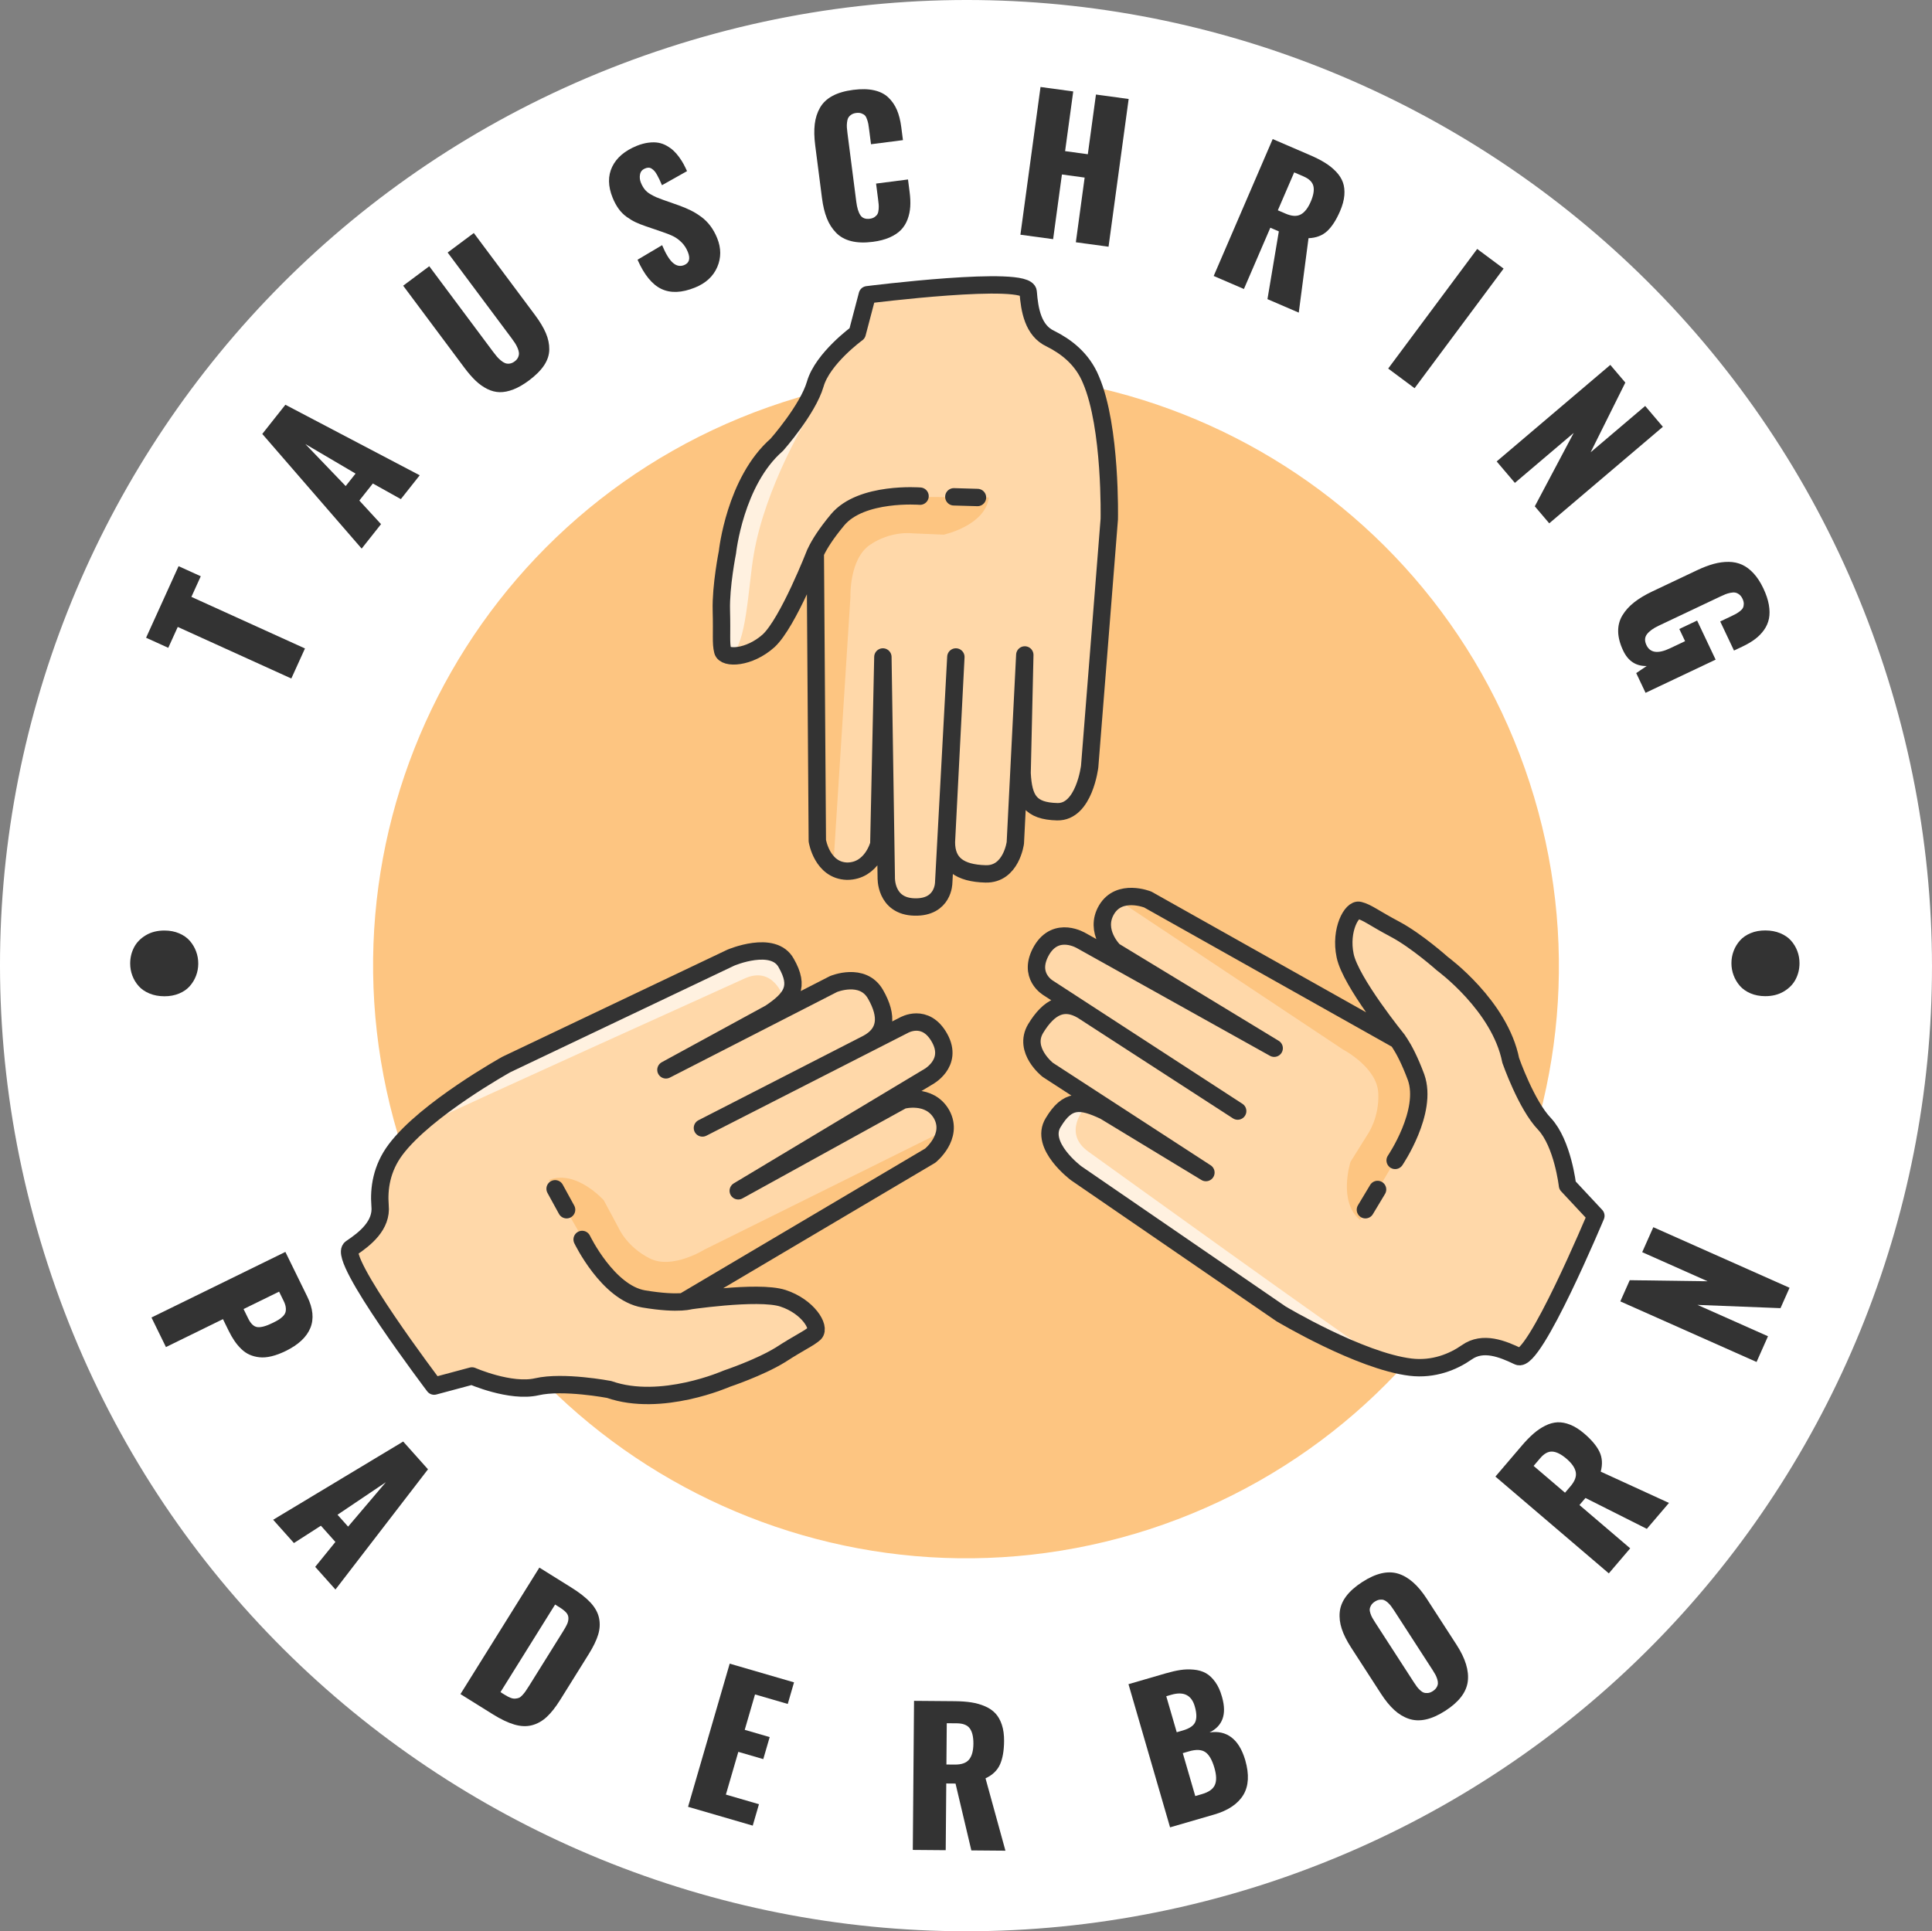 <?xml version="1.0" encoding="utf-8"?>
<!-- Generator: Adobe Illustrator 16.0.0, SVG Export Plug-In . SVG Version: 6.00 Build 0)  -->
<!DOCTYPE svg PUBLIC "-//W3C//DTD SVG 1.1//EN" "http://www.w3.org/Graphics/SVG/1.1/DTD/svg11.dtd">
<svg version="1.1" xmlns="http://www.w3.org/2000/svg" xmlns:xlink="http://www.w3.org/1999/xlink" x="0px" y="0px"
	 width="555.948px" height="555.798px" viewBox="20.152 143.097 555.948 555.798"
	 enable-background="new 20.152 143.097 555.948 555.798" xml:space="preserve">
<rect x="20.152" y="143.097" width="555.948" height="555.798" fill="#808080" stroke="none"/>
<g id="HG">
	<path fill="#FFFFFF" d="M383.99,685.318C530.055,637.792,609.9,481.271,562.373,335.207S358.326,109.298,212.261,156.824
		C66.198,204.35-13.648,360.872,33.879,506.936C81.089,652.683,237.927,732.528,383.99,685.318L383.99,685.318z"/>
</g>
<g id="Ebene_1">
	<path fill="#FDC581" d="M350.828,583.232c89.651-29.171,138.658-125.24,109.487-214.892s-125.24-138.659-214.892-109.488
		c-89.651,29.171-138.659,125.241-109.488,214.892C164.912,563.201,261.177,612.209,350.828,583.232L350.828,583.232z"/>
	<path fill="#FFD8A9" d="M145.076,542.004c0,0-28.004-36.949-23.92-39.672s8.945-6.612,8.362-12.252
		c-0.389-4.862,0.389-10.696,4.473-16.142c8.751-11.668,31.894-24.503,31.894-24.503l64.564-30.727c0,0,12.252-5.25,15.947,1.556
		c3.89,6.807,1.75,10.112-4.667,14.391l-29.949,16.336l48.229-24.698c0,0,8.362-3.5,12.057,2.917
		c3.695,6.418,3.112,11.279-2.333,14.196l-47.451,24.31l57.952-29.56c0,0,6.224-3.695,10.308,3.694
		c4.084,7.391-3.501,11.279-3.501,11.279l-54.452,32.672l47.257-26.06c0,0,7.779-2.139,11.279,4.084
		c3.501,6.418-3.306,11.863-3.306,11.863l-70.982,42.006c0,0,21.392-3.307,28.587-0.973s10.891,8.362,9.141,10.112
		c-1.75,1.557-3.89,2.334-9.918,6.224c-6.029,3.695-15.363,6.807-15.363,6.807s-18.864,8.362-33.839,3.111
		c0,0-13.224-2.528-20.809-0.778c-7.584,1.751-18.669-3.111-18.669-3.111L145.076,542.004L145.076,542.004z"/>
	<g>
		<g>
			<defs>
				<path id="SVGID_1_" d="M145.076,542.004c0,0-28.004-36.949-23.92-39.672s8.945-6.612,8.362-12.252
					c-0.389-4.862,0.389-10.696,4.473-16.142c8.751-11.668,31.894-24.503,31.894-24.503l64.564-30.727c0,0,12.252-5.25,15.947,1.556
					c3.89,6.807,1.75,10.112-4.667,14.391l-29.949,16.336l48.229-24.698c0,0,8.362-3.5,12.057,2.917
					c3.695,6.418,3.112,11.279-2.333,14.196l-47.451,24.31l57.952-29.56c0,0,6.224-3.695,10.308,3.694
					c4.084,7.391-3.501,11.279-3.501,11.279l-54.452,32.672l47.257-26.06c0,0,7.779-2.139,11.279,4.084
					c3.501,6.418-3.306,11.863-3.306,11.863l-70.982,42.006c0,0,21.392-3.307,28.587-0.973s10.891,8.362,9.141,10.112
					c-1.75,1.557-3.89,2.334-9.918,6.224c-6.029,3.695-15.363,6.807-15.363,6.807s-18.864,8.362-33.839,3.111
					c0,0-13.224-2.528-20.809-0.778c-7.584,1.751-18.669-3.111-18.669-3.111L145.076,542.004L145.076,542.004z"/>
			</defs>
			<clipPath id="SVGID_2_">
				<use xlink:href="#SVGID_1_"  overflow="visible"/>
			</clipPath>
			<path clip-path="url(#SVGID_2_)" fill="#FFF1E0" d="M245.618,430.183c0,0-2.917-9.335-11.279-5.445
				c-8.557,3.89-82.65,37.339-87.513,39.867c-4.667,2.723,9.141-9.724,9.141-9.724l56.396-28.394l25.477-9.918l8.751,3.5
				c0,0,2.334,6.417,2.723,7.001C249.508,427.654,245.618,430.183,245.618,430.183L245.618,430.183z"/>
		</g>
		<g>
			<defs>
				<path id="SVGID_3_" d="M145.076,542.004c0,0-28.004-36.949-23.92-39.672s8.945-6.612,8.362-12.252
					c-0.389-4.862,0.389-10.696,4.473-16.142c8.751-11.668,31.894-24.503,31.894-24.503l64.564-30.727c0,0,12.252-5.25,15.947,1.556
					c3.89,6.807,1.75,10.112-4.667,14.391l-29.949,16.336l48.229-24.698c0,0,8.362-3.5,12.057,2.917
					c3.695,6.418,3.112,11.279-2.333,14.196l-47.451,24.31l57.952-29.56c0,0,6.224-3.695,10.308,3.694
					c4.084,7.391-3.501,11.279-3.501,11.279l-54.452,32.672l47.257-26.06c0,0,7.779-2.139,11.279,4.084
					c3.501,6.418-3.306,11.863-3.306,11.863l-70.982,42.006c0,0,21.392-3.307,28.587-0.973s10.891,8.362,9.141,10.112
					c-1.75,1.557-3.89,2.334-9.918,6.224c-6.029,3.695-15.363,6.807-15.363,6.807s-18.864,8.362-33.839,3.111
					c0,0-13.224-2.528-20.809-0.778c-7.584,1.751-18.669-3.111-18.669-3.111L145.076,542.004L145.076,542.004z"/>
			</defs>
			<clipPath id="SVGID_4_">
				<use xlink:href="#SVGID_3_"  overflow="visible"/>
			</clipPath>
			<path clip-path="url(#SVGID_4_)" fill="#FDC581" d="M291.514,468.688l-68.648,34.032c0,0-9.335,5.834-15.752,2.528
				c-6.612-3.306-8.946-8.751-8.946-8.751l-4.278-7.974c0,0-7.974-8.946-15.752-5.834l10.501,18.28c0,0,6.807,12.641,14.975,15.363
				s18.28,0,18.28,0l69.038-43.173L291.514,468.688L291.514,468.688z"/>
		</g>
	</g>
	<path fill="none" stroke="#333333" stroke-width="5" stroke-linecap="round" stroke-linejoin="round" d="M145.076,542.004
		c0,0-28.004-36.949-23.92-39.672s8.945-6.612,8.362-12.252c-0.389-4.862,0.389-10.696,4.473-16.142
		c8.751-11.668,31.894-24.503,31.894-24.503l64.564-30.727c0,0,12.252-5.25,15.947,1.556c3.89,6.807,1.75,10.112-4.667,14.391
		l-29.949,16.336l48.229-24.698c0,0,8.362-3.5,12.057,2.917c3.695,6.418,3.112,11.279-2.333,14.196l-47.451,24.31l57.952-29.56
		c0,0,6.224-3.695,10.308,3.694c4.084,7.391-3.501,11.279-3.501,11.279l-54.452,32.672l47.257-26.06c0,0,7.779-2.139,11.279,4.084
		c3.501,6.418-3.306,11.863-3.306,11.863l-70.982,42.006c0,0,21.392-3.307,28.587-0.973s10.891,8.362,9.141,10.112
		c-1.75,1.557-3.89,2.334-9.918,6.224c-6.029,3.695-15.363,6.807-15.363,6.807s-18.864,8.362-33.839,3.111
		c0,0-13.224-2.528-20.809-0.778c-7.584,1.751-18.669-3.111-18.669-3.111L145.076,542.004L145.076,542.004z M187.666,499.804
		c0,0,7.39,15.363,17.696,17.113c10.502,1.751,13.808,0.39,13.808,0.39 M179.887,485.218l3.306,6.029"/>
	<path fill="#FFD8A9" d="M269.734,227.931c0,0,46.09-5.834,46.284-0.778c0.389,5.056,1.361,11.085,6.417,13.418
		c4.278,2.139,9.141,5.64,11.669,11.863c5.834,13.613,5.25,40.062,5.25,40.062l-5.64,71.177c0,0-1.556,13.224-9.334,13.03
		c-7.779-0.194-9.724-3.5-10.113-11.085l0.778-34.033l-2.723,54.063c0,0-1.167,9.14-8.557,8.946
		c-7.39-0.195-11.279-2.917-11.279-9.14l2.723-53.286l-3.501,64.954c0,0,0,7.196-8.362,7.001c-8.557-0.194-8.167-8.557-8.167-8.557
		l-0.973-63.398l-1.167,53.869c0,0-1.944,7.779-9.141,7.779c-7.195-0.195-8.557-8.751-8.557-8.751l-0.583-82.845
		c0,0-7.779,20.031-13.419,25.281c-5.64,5.056-12.641,5.251-13.224,2.917c-0.584-2.333-0.194-4.473-0.39-11.668
		c-0.194-7.001,1.751-16.725,1.751-16.725s2.139-20.42,14.196-30.921c0,0,8.945-10.113,11.085-17.502
		c2.139-7.39,12.058-14.585,12.058-14.585L269.734,227.931L269.734,227.931z"/>
	<g>
		<g>
			<defs>
				<path id="SVGID_5_" d="M269.734,227.931c0,0,46.09-5.834,46.284-0.778c0.389,5.056,1.361,11.085,6.417,13.418
					c4.278,2.139,9.141,5.64,11.669,11.863c5.834,13.613,5.25,40.062,5.25,40.062l-5.64,71.177c0,0-1.556,13.224-9.334,13.03
					c-7.779-0.194-9.724-3.5-10.113-11.085l0.778-34.033l-2.723,54.063c0,0-1.167,9.14-8.557,8.946
					c-7.39-0.195-11.279-2.917-11.279-9.14l2.723-53.286l-3.501,64.954c0,0,0,7.196-8.362,7.001
					c-8.557-0.194-8.167-8.557-8.167-8.557l-0.973-63.398l-1.167,53.869c0,0-1.944,7.779-9.141,7.779
					c-7.195-0.195-8.557-8.751-8.557-8.751l-0.583-82.845c0,0-7.779,20.031-13.419,25.281c-5.64,5.056-12.641,5.251-13.224,2.917
					c-0.584-2.333-0.194-4.473-0.39-11.668c-0.194-7.001,1.751-16.725,1.751-16.725s2.139-20.42,14.196-30.921
					c0,0,8.945-10.113,11.085-17.502c2.139-7.39,12.058-14.585,12.058-14.585L269.734,227.931L269.734,227.931z"/>
			</defs>
			<clipPath id="SVGID_6_">
				<use xlink:href="#SVGID_5_"  overflow="visible"/>
			</clipPath>
			<path clip-path="url(#SVGID_6_)" fill="#FDC581" d="M260.01,391.288l4.861-76.428c0,0-0.389-10.891,5.64-14.975
				c6.029-4.084,12.058-3.306,12.058-3.306l9.14,0.389c0,0,11.863-2.528,13.03-10.696l-21.003-0.195c0,0-14.197-0.389-20.809,5.251
				c-6.418,5.64-9.141,15.752-9.141,15.752l2.917,81.29L260.01,391.288L260.01,391.288z"/>
		</g>
		<g>
			<defs>
				<path id="SVGID_7_" d="M269.734,227.931c0,0,46.09-5.834,46.284-0.778c0.389,5.056,1.361,11.085,6.417,13.418
					c4.278,2.139,9.141,5.64,11.669,11.863c5.834,13.613,5.25,40.062,5.25,40.062l-5.64,71.177c0,0-1.556,13.224-9.334,13.03
					c-7.779-0.194-9.724-3.5-10.113-11.085l0.778-34.033l-2.723,54.063c0,0-1.167,9.14-8.557,8.946
					c-7.39-0.195-11.279-2.917-11.279-9.14l2.723-53.286l-3.501,64.954c0,0,0,7.196-8.362,7.001
					c-8.557-0.194-8.167-8.557-8.167-8.557l-0.973-63.398l-1.167,53.869c0,0-1.944,7.779-9.141,7.779
					c-7.195-0.195-8.557-8.751-8.557-8.751l-0.583-82.845c0,0-7.779,20.031-13.419,25.281c-5.64,5.056-12.641,5.251-13.224,2.917
					c-0.584-2.333-0.194-4.473-0.39-11.668c-0.194-7.001,1.751-16.725,1.751-16.725s2.139-20.42,14.196-30.921
					c0,0,8.945-10.113,11.085-17.502c2.139-7.39,12.058-14.585,12.058-14.585L269.734,227.931L269.734,227.931z"/>
			</defs>
			<clipPath id="SVGID_8_">
				<use xlink:href="#SVGID_7_"  overflow="visible"/>
			</clipPath>
			<path clip-path="url(#SVGID_8_)" fill="#FFF1E0" d="M252.425,263.52c0,0-12.057,19.642-15.363,39.089
				c-1.556,8.751-2.139,27.032-6.612,28.587c-4.473,1.75-3.306-0.583-3.306-0.583l2.14-28.587l5.056-18.281l4.473-9.334
				L252.425,263.52L252.425,263.52z"/>
		</g>
	</g>
	<path fill="none" stroke="#333333" stroke-width="5" stroke-linecap="round" stroke-linejoin="round" d="M269.734,227.931
		c0,0,46.09-5.834,46.284-0.778c0.389,5.056,1.361,11.085,6.417,13.418c4.278,2.139,9.141,5.64,11.669,11.863
		c5.834,13.613,5.25,40.062,5.25,40.062l-5.64,71.177c0,0-1.556,13.224-9.334,13.03c-7.779-0.194-9.724-3.5-10.113-11.085
		l0.778-34.033l-2.723,54.063c0,0-1.167,9.14-8.557,8.946c-7.39-0.195-11.279-2.917-11.279-9.14l2.723-53.286l-3.501,64.954
		c0,0,0,7.196-8.362,7.001c-8.557-0.194-8.167-8.557-8.167-8.557l-0.973-63.398l-1.167,53.869c0,0-1.944,7.779-9.141,7.779
		c-7.195-0.195-8.557-8.751-8.557-8.751l-0.583-82.845c0,0-7.779,20.031-13.419,25.281c-5.64,5.056-12.641,5.251-13.224,2.917
		c-0.584-2.333-0.194-4.473-0.39-11.668c-0.194-7.001,1.751-16.725,1.751-16.725s2.139-20.42,14.196-30.921
		c0,0,8.945-10.113,11.085-17.502c2.139-7.39,12.058-14.585,12.058-14.585L269.734,227.931L269.734,227.931z M284.903,285.884
		c0,0-16.92-1.361-23.726,6.807c-6.807,8.168-7.196,11.863-7.196,11.863 M301.432,286.273l-6.806-0.195"/>
	<path fill="#FFD8A9" d="M479.374,492.997c0,0-17.892,42.784-22.364,40.45c-4.473-2.139-10.112-4.473-14.78-1.167
		c-3.889,2.723-9.528,5.057-16.141,4.278c-14.586-1.75-37.339-15.363-37.339-15.363l-58.925-40.45c0,0-10.696-7.974-6.612-14.585
		c4.084-6.807,7.778-6.612,14.779-3.307l29.172,17.697l-45.507-29.56c0,0-7.195-5.64-3.501-11.863
		c3.89-6.417,8.168-8.362,13.419-5.25l44.729,28.976l-54.452-35.394c0,0-6.224-3.501-1.945-10.891
		c4.279-7.195,11.475-2.723,11.475-2.723l55.425,30.921l-46.091-28.004c0,0-5.834-5.64-2.139-11.863s11.862-2.917,11.862-2.917
		l71.955,40.451c0,0-13.613-16.725-15.169-24.31c-1.556-7.39,1.945-13.613,4.084-13.029c2.334,0.583,4.084,2.139,10.308,5.445
		c6.223,3.306,13.612,9.918,13.612,9.918s16.53,12.058,19.643,27.81c0,0,4.473,12.835,9.724,18.28
		c5.25,5.64,6.611,17.697,6.611,17.697L479.374,492.997L479.374,492.997z"/>
	<g>
		<g>
			<defs>
				<path id="SVGID_9_" d="M479.374,492.997c0,0-17.892,42.784-22.364,40.45c-4.473-2.139-10.112-4.473-14.78-1.167
					c-3.889,2.723-9.528,5.057-16.141,4.278c-14.586-1.75-37.339-15.363-37.339-15.363l-58.925-40.45c0,0-10.696-7.974-6.612-14.585
					c4.084-6.807,7.778-6.612,14.779-3.307l29.172,17.697l-45.507-29.56c0,0-7.195-5.64-3.501-11.863
					c3.89-6.417,8.168-8.362,13.419-5.25l44.729,28.976l-54.452-35.394c0,0-6.224-3.501-1.945-10.891
					c4.279-7.195,11.475-2.723,11.475-2.723l55.425,30.921l-46.091-28.004c0,0-5.834-5.64-2.139-11.863s11.862-2.917,11.862-2.917
					l71.955,40.451c0,0-13.613-16.725-15.169-24.31c-1.556-7.39,1.945-13.613,4.084-13.029c2.334,0.583,4.084,2.139,10.308,5.445
					c6.223,3.306,13.612,9.918,13.612,9.918s16.53,12.058,19.643,27.81c0,0,4.473,12.835,9.724,18.28
					c5.25,5.64,6.611,17.697,6.611,17.697L479.374,492.997L479.374,492.997z"/>
			</defs>
			<clipPath id="SVGID_10_">
				<use xlink:href="#SVGID_9_"  overflow="visible"/>
			</clipPath>
			<path clip-path="url(#SVGID_10_)" fill="#FFF1E0" d="M332.353,461.882c0,0-6.611,7.195,0.973,12.641
				c7.585,5.445,73.705,53.091,78.372,55.813c4.668,2.723-13.029-2.917-13.029-2.917l-52.702-34.616l-21.392-17.113l-1.361-9.335
				c0,0,4.278-5.251,4.667-5.834C328.27,459.937,332.353,461.882,332.353,461.882L332.353,461.882z"/>
		</g>
		<g>
			<defs>
				<path id="SVGID_11_" d="M479.374,492.997c0,0-17.892,42.784-22.364,40.45c-4.473-2.139-10.112-4.473-14.78-1.167
					c-3.889,2.723-9.528,5.057-16.141,4.278c-14.586-1.75-37.339-15.363-37.339-15.363l-58.925-40.45c0,0-10.696-7.974-6.612-14.585
					c4.084-6.807,7.778-6.612,14.779-3.307l29.172,17.697l-45.507-29.56c0,0-7.195-5.64-3.501-11.863
					c3.89-6.417,8.168-8.362,13.419-5.25l44.729,28.976l-54.452-35.394c0,0-6.224-3.501-1.945-10.891
					c4.279-7.195,11.475-2.723,11.475-2.723l55.425,30.921l-46.091-28.004c0,0-5.834-5.64-2.139-11.863s11.862-2.917,11.862-2.917
					l71.955,40.451c0,0-13.613-16.725-15.169-24.31c-1.556-7.39,1.945-13.613,4.084-13.029c2.334,0.583,4.084,2.139,10.308,5.445
					c6.223,3.306,13.612,9.918,13.612,9.918s16.53,12.058,19.643,27.81c0,0,4.473,12.835,9.724,18.28
					c5.25,5.64,6.611,17.697,6.611,17.697L479.374,492.997L479.374,492.997z"/>
			</defs>
			<clipPath id="SVGID_12_">
				<use xlink:href="#SVGID_11_"  overflow="visible"/>
			</clipPath>
			<path clip-path="url(#SVGID_12_)" fill="#FDC581" d="M342.855,402.762l63.787,42.396c0,0,9.724,5.056,10.112,12.446
				c0.389,7.195-3.111,12.057-3.111,12.057l-4.862,7.779c0,0-3.694,11.474,2.723,16.725l10.696-18.086
				c0,0,7.584-12.058,5.834-20.614s-9.14-15.752-9.14-15.752l-71.955-38.117L342.855,402.762L342.855,402.762z"/>
		</g>
	</g>
	<path fill="none" stroke="#333333" stroke-width="5" stroke-linecap="round" stroke-linejoin="round" d="M479.374,492.997
		c0,0-17.892,42.784-22.364,40.45c-4.473-2.139-10.112-4.473-14.78-1.167c-3.889,2.723-9.528,5.057-16.141,4.278
		c-14.586-1.75-37.339-15.363-37.339-15.363l-58.925-40.45c0,0-10.696-7.974-6.612-14.585c4.084-6.807,7.778-6.612,14.779-3.307
		l29.172,17.697l-45.507-29.56c0,0-7.195-5.64-3.501-11.863c3.89-6.417,8.168-8.362,13.419-5.25l44.729,28.976l-54.452-35.394
		c0,0-6.224-3.501-1.945-10.891c4.279-7.195,11.475-2.723,11.475-2.723l55.425,30.921l-46.091-28.004c0,0-5.834-5.64-2.139-11.863
		s11.862-2.917,11.862-2.917l71.955,40.451c0,0-13.613-16.725-15.169-24.31c-1.556-7.39,1.945-13.613,4.084-13.029
		c2.334,0.583,4.084,2.139,10.308,5.445c6.223,3.306,13.612,9.918,13.612,9.918s16.53,12.058,19.643,27.81
		c0,0,4.473,12.835,9.724,18.28c5.25,5.64,6.611,17.697,6.611,17.697L479.374,492.997L479.374,492.997z M421.616,477.051
		c0,0,9.528-14.002,6.028-23.921c-3.695-9.918-6.612-12.251-6.612-12.251 M413.059,491.247l3.501-5.834"/>
</g>
<g id="Oswald_Bold">
	<g>
		<path fill="#333333" d="M76.581,416.906c0.419,1.124,0.626,2.297,0.622,3.522c-0.004,1.225-0.219,2.393-0.646,3.504
			c-0.426,1.111-1.033,2.11-1.821,2.996c-0.787,0.887-1.812,1.591-3.074,2.111c-1.261,0.523-2.667,0.781-4.221,0.777
			c-1.587-0.006-3.018-0.274-4.293-0.805c-1.274-0.531-2.307-1.241-3.098-2.133c-0.791-0.891-1.395-1.895-1.815-3.008
			c-0.418-1.115-0.626-2.284-0.623-3.509c0.006-1.656,0.373-3.19,1.103-4.604c0.729-1.412,1.859-2.577,3.389-3.495
			s3.33-1.374,5.4-1.367c1.553,0.005,2.958,0.278,4.215,0.816c1.258,0.539,2.278,1.259,3.06,2.158
			C75.561,414.772,76.162,415.783,76.581,416.906z"/>
		<path fill="#333333" d="M103.984,338.366l-32.683-14.84l-2.728,6.008l-6.386-2.9l9.352-20.594l6.386,2.899l-2.697,5.938
			l32.683,14.84L103.984,338.366z"/>
		<path fill="#333333" d="M124.224,300.981l-28.598-33.002l6.65-8.4l38.653,20.301l-5.429,6.858l-8.057-4.498l-3.888,4.91
			l6.243,6.791L124.224,300.981z M119.626,282.983l2.843-3.591l-14.456-8.506L119.626,282.983z"/>
		<path fill="#333333" d="M172.345,252.604c-1.562,1.166-3.049,2.022-4.46,2.568c-1.411,0.547-2.723,0.809-3.933,0.787
			c-1.211-0.022-2.409-0.329-3.592-0.919c-1.184-0.591-2.298-1.385-3.343-2.382s-2.134-2.255-3.27-3.776l-17.58-23.563l7.509-5.602
			l18.416,24.683c0.402,0.54,0.759,0.99,1.071,1.349c0.311,0.36,0.684,0.723,1.118,1.087c0.434,0.365,0.846,0.623,1.237,0.772
			c0.391,0.149,0.826,0.191,1.304,0.125c0.479-0.066,0.952-0.275,1.422-0.625c0.47-0.351,0.802-0.744,0.995-1.178
			c0.192-0.434,0.273-0.86,0.241-1.278c-0.032-0.417-0.161-0.886-0.387-1.406c-0.226-0.52-0.47-0.983-0.731-1.391
			s-0.588-0.875-0.98-1.4l-18.415-24.683l7.53-5.618l17.579,23.563c1.424,1.909,2.474,3.655,3.149,5.238
			c0.676,1.584,1.005,3.158,0.987,4.72c-0.018,1.563-0.512,3.079-1.483,4.546C175.756,249.688,174.295,251.149,172.345,252.604z"/>
		<path fill="#333333" d="M220.126,225.862c-3.776,1.523-6.993,1.653-9.651,0.391c-2.657-1.262-4.945-4.064-6.864-8.406l7.071-4.192
			c1.039,2.484,2.069,4.175,3.093,5.073c1.022,0.899,2.102,1.119,3.238,0.661c1.488-0.6,1.845-1.86,1.07-3.78
			c-0.433-1.072-1.023-1.982-1.771-2.732c-0.749-0.749-1.532-1.33-2.351-1.744s-1.905-0.85-3.262-1.308l-4.758-1.625
			c-1.145-0.394-2.12-0.782-2.925-1.164c-0.806-0.382-1.646-0.885-2.52-1.508c-0.876-0.624-1.647-1.396-2.316-2.317
			c-0.669-0.92-1.252-1.997-1.749-3.229c-1.336-3.311-1.377-6.271-0.122-8.88c1.255-2.608,3.607-4.617,7.057-6.028
			c1.184-0.477,2.312-0.783,3.383-0.917c1.071-0.134,2.023-0.128,2.854,0.021c0.832,0.148,1.628,0.437,2.387,0.865
			c0.759,0.429,1.413,0.9,1.964,1.413c0.552,0.512,1.087,1.124,1.606,1.835c0.519,0.711,0.947,1.38,1.284,2.007
			c0.337,0.627,0.673,1.31,1.008,2.049l-7.211,4.052c-0.287-0.665-0.532-1.213-0.733-1.644s-0.435-0.881-0.698-1.351
			s-0.514-0.834-0.748-1.094c-0.234-0.258-0.497-0.483-0.788-0.673c-0.29-0.189-0.599-0.284-0.923-0.283
			c-0.325,0.001-0.677,0.087-1.054,0.258c-0.762,0.326-1.219,0.887-1.372,1.684s-0.071,1.586,0.244,2.371
			c0.304,0.752,0.671,1.399,1.104,1.941c0.432,0.542,0.992,1.009,1.681,1.401s1.234,0.674,1.639,0.845
			c0.404,0.172,1.065,0.427,1.982,0.763l4.584,1.612c1.264,0.458,2.385,0.931,3.364,1.419c0.978,0.489,1.966,1.095,2.965,1.818
			c0.998,0.723,1.888,1.602,2.668,2.635c0.779,1.034,1.437,2.215,1.973,3.544c1.162,2.879,1.165,5.655,0.01,8.325
			S223.246,224.604,220.126,225.862z"/>
		<path fill="#333333" d="M271.298,212.694c-2.379,0.306-4.448,0.237-6.21-0.206c-1.763-0.443-3.208-1.244-4.34-2.403
			c-1.133-1.159-2.021-2.549-2.663-4.171c-0.644-1.622-1.111-3.562-1.401-5.821l-1.95-15.169c-0.297-2.31-0.342-4.344-0.133-6.102
			s0.715-3.336,1.518-4.735s1.997-2.527,3.584-3.383c1.586-0.856,3.575-1.438,5.972-1.746c2.293-0.295,4.285-0.256,5.978,0.118
			c1.691,0.374,3.067,1.066,4.129,2.079c1.061,1.011,1.884,2.21,2.472,3.596c0.586,1.386,1.002,3.028,1.246,4.928l0.481,3.747
			l-9.188,1.182l-0.551-4.287c-0.086-0.667-0.16-1.17-0.221-1.511c-0.062-0.339-0.178-0.772-0.35-1.299
			c-0.172-0.526-0.375-0.913-0.606-1.161s-0.566-0.454-1.005-0.615s-0.948-0.204-1.53-0.129c-0.581,0.075-1.064,0.246-1.447,0.513
			c-0.383,0.267-0.662,0.563-0.838,0.89c-0.176,0.328-0.294,0.76-0.354,1.298c-0.062,0.539-0.077,1.023-0.048,1.455
			s0.084,0.963,0.166,1.596l2.552,19.841c0.22,1.711,0.609,2.987,1.171,3.829c0.56,0.84,1.464,1.181,2.714,1.02
			c0.564-0.073,1.034-0.242,1.409-0.507c0.374-0.266,0.646-0.556,0.813-0.874c0.168-0.317,0.273-0.748,0.316-1.293
			c0.043-0.544,0.048-1.015,0.015-1.411c-0.034-0.396-0.093-0.918-0.176-1.569l-0.574-4.466l9.188-1.182l0.472,3.67
			c0.196,1.523,0.253,2.916,0.172,4.179c-0.081,1.263-0.338,2.474-0.771,3.635s-1.061,2.168-1.881,3.021
			c-0.821,0.854-1.915,1.582-3.281,2.183C274.778,212.034,273.163,212.455,271.298,212.694z"/>
		<path fill="#333333" d="M313.784,210.646l5.787-42.515l9.412,1.281l-2.34,17.18l6.539,0.89l2.34-17.18l9.41,1.281l-5.789,42.515
			l-9.41-1.281l2.535-18.617l-6.539-0.89l-2.533,18.616L313.784,210.646z"/>
		<path fill="#333333" d="M369.402,222.52l16.98-39.404l10.742,4.629c1.664,0.717,3.096,1.447,4.299,2.19
			c1.201,0.744,2.262,1.595,3.182,2.555c0.92,0.96,1.576,1.986,1.973,3.076c0.393,1.09,0.533,2.334,0.42,3.731
			c-0.113,1.398-0.523,2.913-1.225,4.544c-1.113,2.583-2.357,4.508-3.73,5.776c-1.373,1.269-3.158,1.946-5.355,2.032l-2.805,21.42
			l-9.008-3.882l3.273-19.499l-2.447-1.055l-7.6,17.635L369.402,222.52z M387.861,203.619l2.234,0.962
			c1.773,0.765,3.225,0.845,4.35,0.24c1.123-0.605,2.086-1.833,2.885-3.688c0.785-1.822,1.039-3.315,0.76-4.478
			c-0.279-1.163-1.225-2.092-2.842-2.789l-2.686-1.157L387.861,203.619z"/>
		<path fill="#333333" d="M419.611,249.165l25.613-34.423l7.6,5.655l-25.615,34.422L419.611,249.165z"/>
		<path fill="#333333" d="M450.829,275.893l32.703-27.778l4.322,5.089l-9.986,20.062l15.699-13.336l5.092,5.996l-32.701,27.778
			l-4.154-4.892l11.193-21.12l-16.924,14.374L450.829,275.893z"/>
		<path fill="#333333" d="M487.23,330.333c-0.93-1.965-1.408-3.795-1.439-5.489c-0.029-1.694,0.373-3.235,1.205-4.622
			c0.832-1.387,1.955-2.64,3.373-3.759c1.418-1.12,3.17-2.174,5.26-3.164l12.887-6.103c1.717-0.812,3.309-1.418,4.779-1.818
			c1.471-0.401,2.908-0.594,4.307-0.58c1.402,0.014,2.688,0.289,3.855,0.823c1.17,0.534,2.273,1.366,3.314,2.496
			s1.975,2.568,2.803,4.314c0.797,1.684,1.324,3.258,1.578,4.722s0.266,2.78,0.037,3.949c-0.23,1.168-0.695,2.252-1.395,3.251
			c-0.701,1-1.561,1.884-2.582,2.654c-1.02,0.77-2.23,1.486-3.633,2.151l-2.457,1.163l-3.965-8.373l3.111-1.473
			c0.592-0.28,1.07-0.521,1.434-0.722c0.363-0.201,0.746-0.458,1.15-0.774s0.686-0.63,0.842-0.943s0.238-0.695,0.244-1.146
			c0.006-0.452-0.115-0.943-0.367-1.472c-0.258-0.546-0.58-0.962-0.963-1.248s-0.768-0.462-1.152-0.528s-0.846-0.043-1.385,0.068
			c-0.539,0.113-1.014,0.25-1.422,0.416s-0.902,0.384-1.479,0.657l-17.752,8.407c-1.543,0.731-2.654,1.539-3.334,2.423
			c-0.68,0.884-0.73,1.935-0.154,3.151c1.064,2.245,3.318,2.552,6.766,0.92l4.35-2.06l-1.662-3.508l5.123-2.426l5.326,11.25
			l-20.16,9.548l-2.691-5.684l3.02-2.03C490.919,334.837,488.661,333.357,487.23,330.333z"/>
		<path fill="#333333" d="M519.007,423.778c-0.418-1.124-0.627-2.297-0.623-3.522c0.006-1.226,0.221-2.394,0.646-3.505
			s1.033-2.11,1.822-2.996c0.787-0.886,1.812-1.59,3.072-2.112c1.262-0.522,2.67-0.78,4.221-0.775
			c1.588,0.005,3.02,0.272,4.295,0.804c1.273,0.53,2.307,1.241,3.098,2.132c0.791,0.891,1.395,1.894,1.814,3.008
			c0.418,1.114,0.627,2.283,0.621,3.509c-0.004,1.657-0.373,3.191-1.102,4.602c-0.729,1.412-1.857,2.578-3.389,3.495
			c-1.529,0.919-3.33,1.374-5.4,1.366c-1.553-0.004-2.959-0.277-4.215-0.815c-1.258-0.54-2.277-1.259-3.059-2.158
			C520.027,425.911,519.427,424.9,519.007,423.778z"/>
	</g>
	<g>
		<path fill="#333333" d="M63.74,522.266l38.531-18.878l6.296,12.853c1.669,3.409,1.966,6.423,0.887,9.046
			c-1.078,2.622-3.438,4.826-7.079,6.609c-1.441,0.706-2.798,1.213-4.069,1.519c-1.272,0.307-2.424,0.404-3.458,0.296
			c-1.033-0.109-1.984-0.354-2.853-0.735c-0.869-0.382-1.671-0.93-2.406-1.646c-0.734-0.717-1.39-1.494-1.965-2.337
			c-0.576-0.842-1.133-1.812-1.672-2.913l-1.64-3.347l-16.407,8.039L63.74,522.266z M90.24,519.831l1.333,2.718
			c0.751,1.534,1.641,2.36,2.671,2.48c1.028,0.121,2.481-0.278,4.355-1.197c0.666-0.325,1.214-0.619,1.645-0.878
			c0.43-0.258,0.842-0.575,1.235-0.95c0.393-0.375,0.658-0.765,0.796-1.167c0.138-0.404,0.175-0.889,0.11-1.452
			c-0.065-0.564-0.265-1.187-0.599-1.868l-1.321-2.696L90.24,519.831z"/>
		<path fill="#333333" d="M98.754,580.473l37.419-22.514l7.135,7.992l-26.629,34.599l-5.826-6.524l5.813-7.168l-4.171-4.671
			l-7.76,4.985L98.754,580.473z M117.274,579.029l3.051,3.417l10.859-12.783L117.274,579.029z"/>
		<path fill="#333333" d="M152.652,630.643l22.708-36.405l9.156,5.711c2.386,1.487,4.233,2.935,5.542,4.342
			c1.309,1.405,2.13,2.884,2.465,4.435c0.334,1.551,0.255,3.144-0.236,4.779c-0.492,1.636-1.394,3.507-2.709,5.614l-8.19,13.131
			c-1.324,2.122-2.625,3.776-3.903,4.962c-1.278,1.185-2.69,1.98-4.236,2.39c-1.546,0.408-3.235,0.345-5.068-0.188
			c-1.833-0.533-3.921-1.529-6.263-2.99L152.652,630.643z M164.168,630.078l1.229,0.767c0.615,0.384,1.163,0.67,1.645,0.859
			c0.482,0.188,0.93,0.27,1.343,0.243c0.414-0.027,0.774-0.102,1.085-0.224c0.31-0.122,0.64-0.374,0.989-0.756
			c0.35-0.381,0.657-0.759,0.921-1.134c0.264-0.374,0.602-0.891,1.012-1.55l9.765-15.655c0.575-0.922,0.981-1.655,1.219-2.198
			c0.237-0.544,0.352-1.103,0.344-1.677s-0.224-1.101-0.647-1.578c-0.424-0.479-1.082-0.995-1.975-1.552l-1.208-0.754
			L164.168,630.078z"/>
		<path fill="#333333" d="M218.144,663.081l11.984-41.2l18.512,5.386l-1.807,6.212l-9.418-2.739l-2.963,10.188l7.182,2.089
			l-1.844,6.337l-7.181-2.089l-3.578,12.3l9.517,2.769l-1.791,6.162L218.144,663.081z"/>
		<path fill="#333333" d="M282.818,675.491l0.354-42.904l11.697,0.096c1.811,0.015,3.414,0.132,4.811,0.351
			c1.395,0.218,2.703,0.592,3.924,1.119s2.224,1.218,3.011,2.067c0.787,0.854,1.399,1.945,1.837,3.277s0.648,2.887,0.634,4.663
			c-0.022,2.812-0.421,5.07-1.194,6.771s-2.156,3.02-4.147,3.951l5.729,20.828l-9.808-0.081l-4.552-19.24l-2.665-0.022
			l-0.158,19.202L282.818,675.491z M292.492,650.908l2.432,0.02c1.933,0.016,3.3-0.473,4.102-1.467s1.211-2.5,1.229-4.519
			c0.016-1.984-0.331-3.458-1.039-4.422s-1.941-1.452-3.701-1.467l-2.924-0.024L292.492,650.908z"/>
		<path fill="#333333" d="M356.848,668.991l-11.965-41.204l10.737-3.118c1.541-0.447,2.935-0.767,4.181-0.958
			c1.247-0.191,2.53-0.228,3.85-0.107c1.318,0.12,2.477,0.453,3.47,1c0.995,0.547,1.916,1.416,2.765,2.606
			c0.787,1.102,1.407,2.466,1.862,4.095c0.034,0.115,0.068,0.231,0.102,0.348c1.329,4.823,0.117,8.166-3.636,10.028
			c2.46-0.373,4.555,0.098,6.283,1.41s3.038,3.438,3.927,6.378c0.028,0.1,0.056,0.19,0.079,0.273c1.152,4.03,0.97,7.326-0.551,9.888
			c-1.576,2.613-4.387,4.508-8.429,5.682L356.848,668.991z M358.764,641.622l1.738-0.505c1.956-0.567,3.158-1.393,3.607-2.476
			c0.449-1.082,0.396-2.577-0.156-4.481c-0.942-3.247-3.195-4.354-6.758-3.32l-1.441,0.419L358.764,641.622z M364.097,659.987
			l1.913-0.555c1.972-0.573,3.216-1.455,3.732-2.646c0.516-1.191,0.474-2.822-0.128-4.894c-0.674-2.32-1.557-3.843-2.646-4.568
			c-1.091-0.725-2.647-0.794-4.669-0.207l-1.79,0.52L364.097,659.987z"/>
		<path fill="#333333" d="M436.086,635.424c-1.999,1.293-3.876,2.132-5.63,2.517c-1.755,0.385-3.388,0.322-4.9-0.189
			c-1.514-0.511-2.913-1.357-4.201-2.538c-1.287-1.18-2.555-2.732-3.801-4.659l-8.603-13.299c-1.256-1.94-2.156-3.736-2.7-5.388
			s-0.737-3.268-0.578-4.851c0.157-1.582,0.773-3.09,1.849-4.525c1.075-1.435,2.612-2.799,4.612-4.093
			c3.896-2.521,7.332-3.33,10.308-2.43c2.977,0.899,5.73,3.305,8.26,7.215l8.603,13.298c2.53,3.911,3.601,7.417,3.211,10.515
			S439.982,632.903,436.086,635.424z M431.049,630.33c0.452-0.047,0.918-0.224,1.396-0.533c0.478-0.31,0.837-0.659,1.077-1.052
			c0.239-0.391,0.372-0.775,0.396-1.15c0.023-0.375-0.041-0.801-0.195-1.276c-0.152-0.477-0.331-0.9-0.531-1.274
			s-0.46-0.808-0.778-1.299l-11.176-17.275c-0.31-0.478-0.594-0.884-0.852-1.22c-0.26-0.337-0.571-0.669-0.938-0.997
			c-0.367-0.328-0.724-0.554-1.071-0.679c-0.348-0.124-0.75-0.157-1.205-0.1c-0.454,0.059-0.921,0.242-1.399,0.552
			c-0.478,0.309-0.832,0.657-1.065,1.044c-0.232,0.388-0.366,0.761-0.399,1.121c-0.034,0.362,0.032,0.781,0.198,1.259
			c0.165,0.479,0.345,0.892,0.539,1.239c0.193,0.347,0.454,0.774,0.782,1.281l11.175,17.274c0.328,0.507,0.613,0.924,0.855,1.25
			c0.241,0.326,0.547,0.663,0.915,1.011c0.369,0.347,0.727,0.583,1.074,0.707C430.196,630.338,430.596,630.376,431.049,630.33z"/>
		<path fill="#333333" d="M483.104,595.899l-32.634-27.856l7.594-8.897c1.177-1.378,2.297-2.531,3.362-3.458
			c1.064-0.929,2.19-1.69,3.381-2.286c1.188-0.596,2.362-0.921,3.52-0.976c1.159-0.054,2.389,0.179,3.691,0.7
			c1.301,0.521,2.628,1.358,3.979,2.512c2.139,1.825,3.611,3.582,4.418,5.268c0.806,1.688,0.926,3.594,0.359,5.718l19.637,9.005
			l-6.368,7.459l-17.663-8.885l-1.73,2.026l14.605,12.468L483.104,595.899z M470.496,572.686l1.579-1.851
			c1.255-1.471,1.76-2.832,1.513-4.085c-0.245-1.253-1.136-2.535-2.672-3.846c-1.508-1.289-2.859-1.972-4.053-2.049
			c-1.193-0.076-2.361,0.554-3.504,1.893l-1.898,2.224L470.496,572.686z"/>
		<path fill="#333333" d="M525.615,535.063l-39.205-17.438l2.714-6.1l22.408,0.308l-18.822-8.372l3.196-7.187l39.204,17.436
			l-2.606,5.863l-23.886-0.936l20.288,9.023L525.615,535.063z"/>
	</g>
</g>
</svg>
